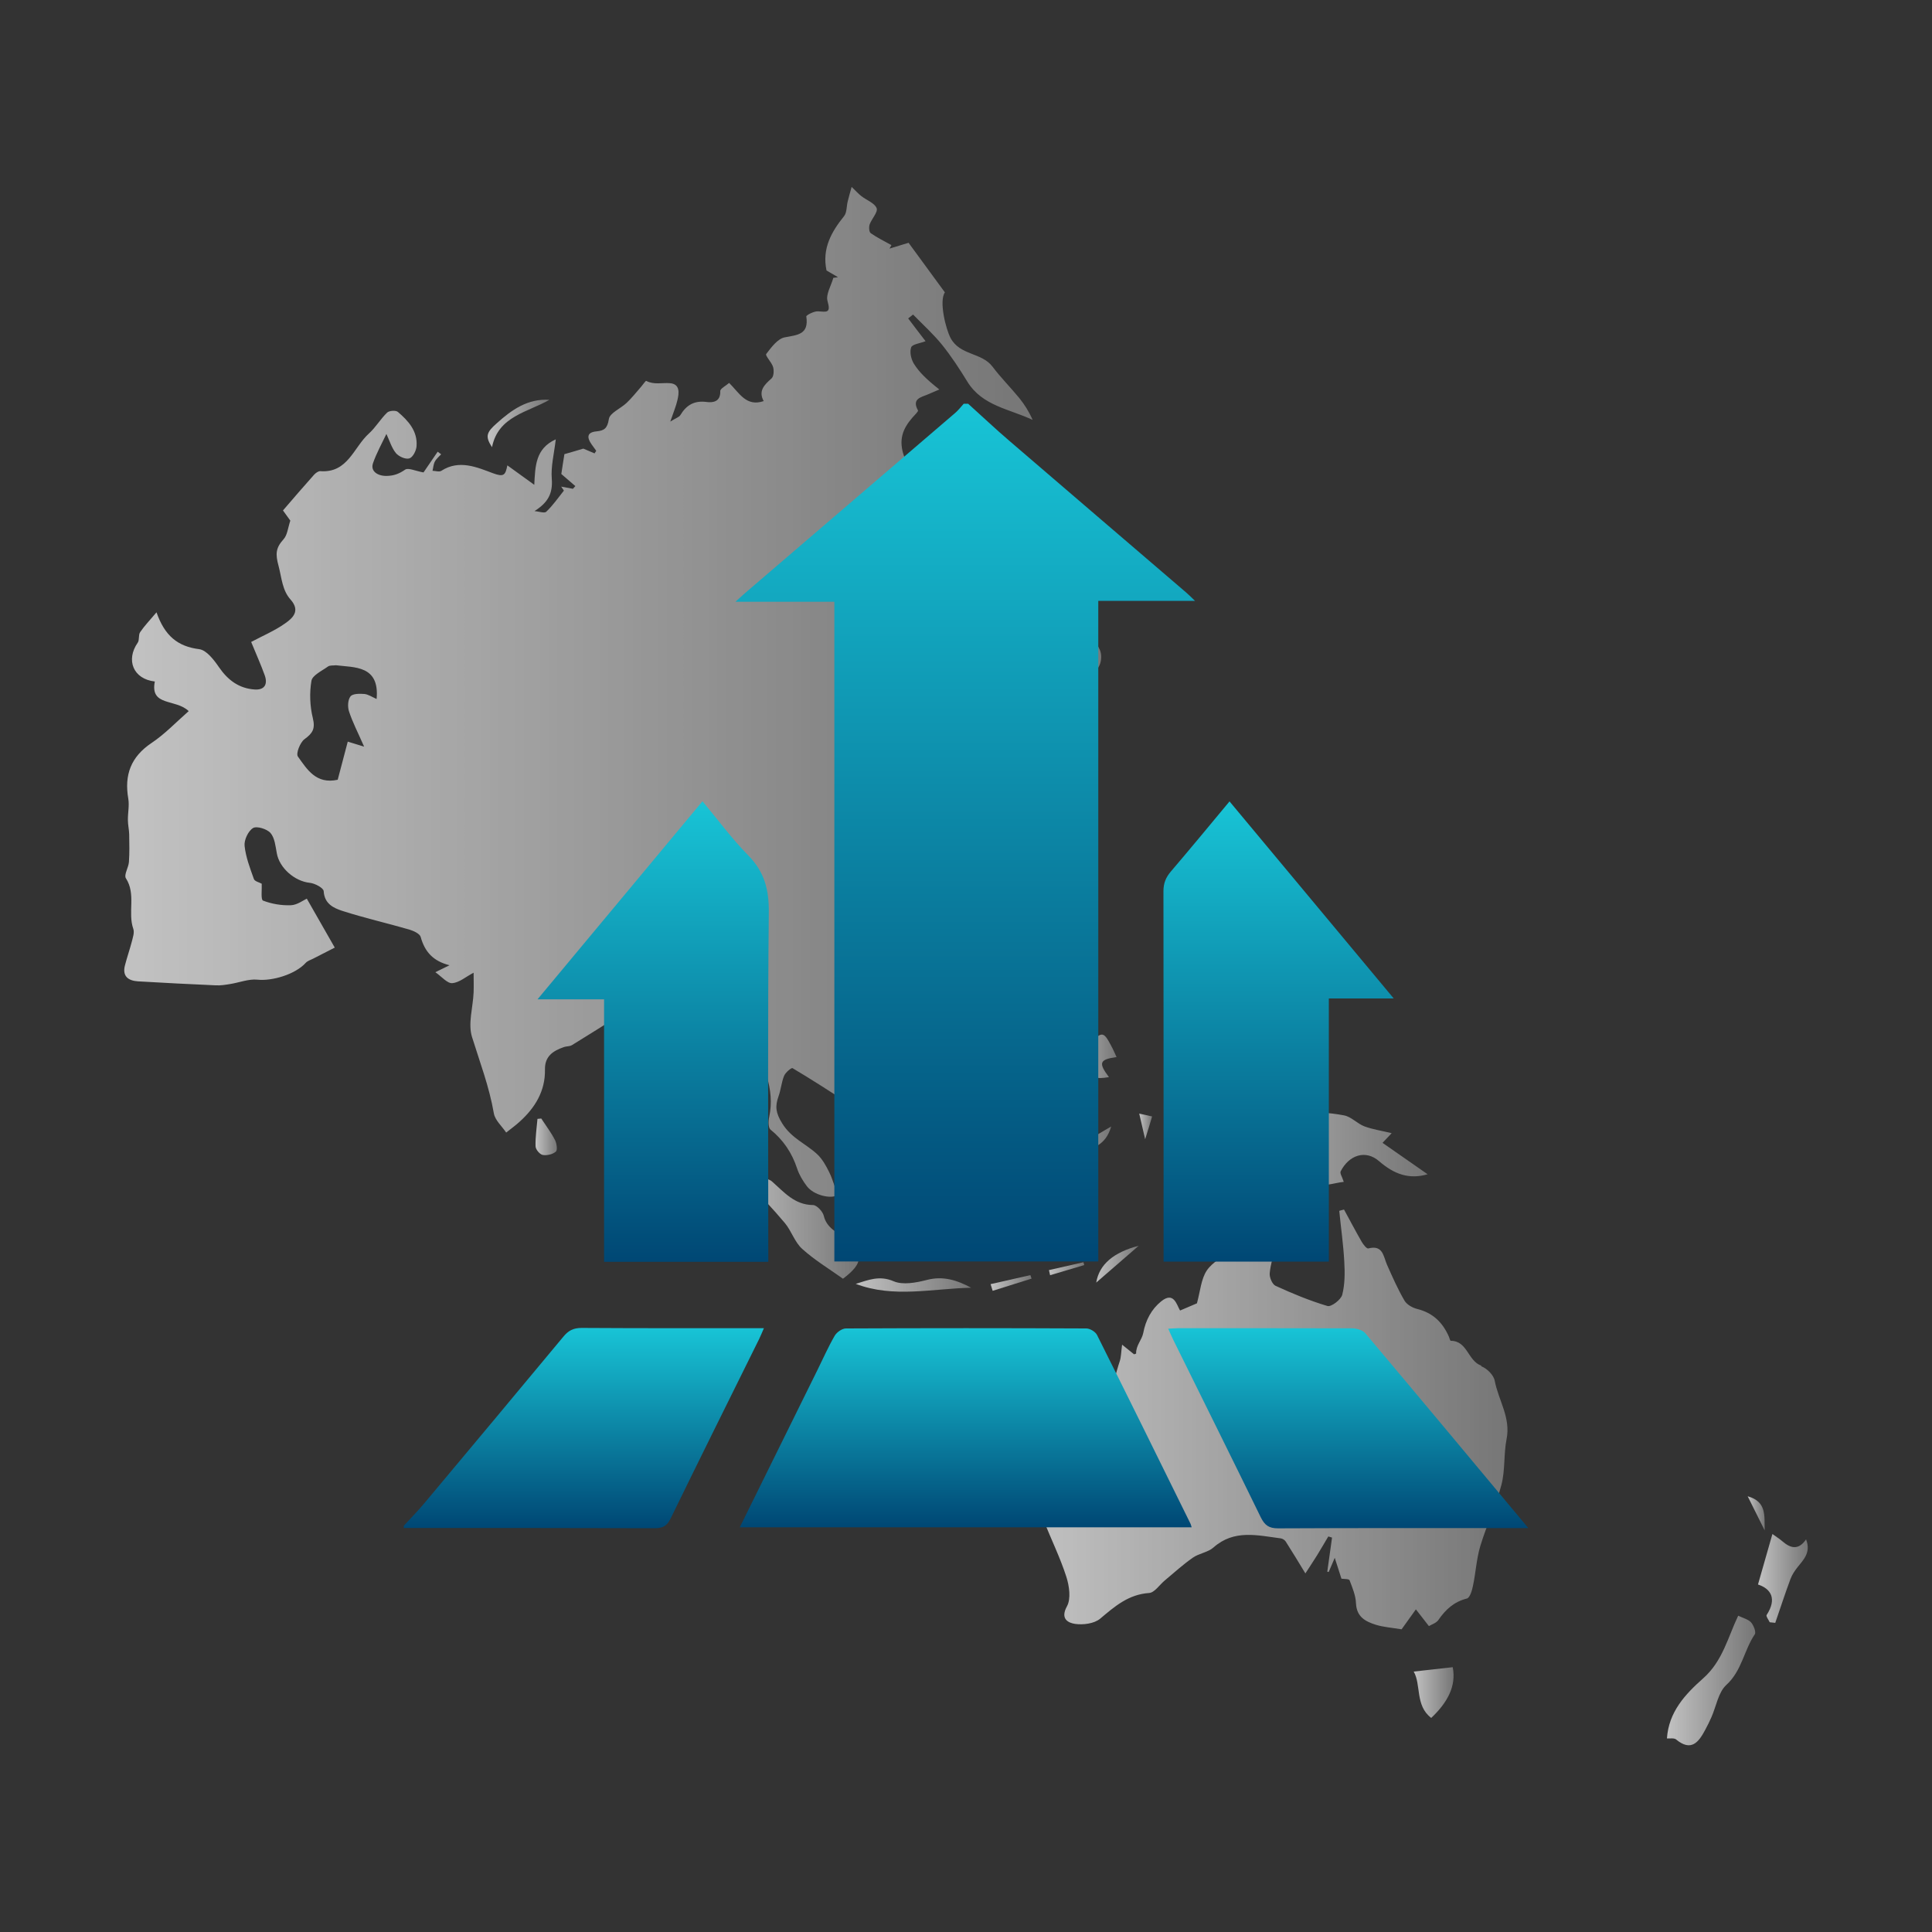 <?xml version="1.0" encoding="UTF-8"?>
<svg id="Layer_1" xmlns="http://www.w3.org/2000/svg" xmlns:xlink="http://www.w3.org/1999/xlink" viewBox="0 0 150 150">
  <rect x="0" y="0" width="150" height="150" fill="#333333" stroke="none"/>
  <defs>
    <style>
      .cls-1 {
        fill: url(#linear-gradient-15);
      }

      .cls-2 {
        fill: url(#linear-gradient-13);
      }

      .cls-3 {
        fill: url(#linear-gradient-28);
      }

      .cls-4 {
        fill: url(#linear-gradient-2);
      }

      .cls-5 {
        fill: url(#linear-gradient-25);
      }

      .cls-6 {
        fill: url(#linear-gradient-10);
      }

      .cls-7 {
        fill: url(#linear-gradient-12);
      }

      .cls-8 {
        fill: url(#linear-gradient-27);
      }

      .cls-9 {
        fill: url(#linear-gradient-26);
      }

      .cls-10 {
        fill: url(#linear-gradient-4);
      }

      .cls-11 {
        fill: url(#linear-gradient-30);
      }

      .cls-12 {
        fill: url(#linear-gradient-3);
      }

      .cls-13 {
        fill: url(#linear-gradient-5);
      }

      .cls-14 {
        fill: url(#linear-gradient-22);
      }

      .cls-15 {
        fill: url(#linear-gradient-24);
      }

      .cls-16 {
        fill: url(#linear-gradient-8);
      }

      .cls-17 {
        fill: url(#linear-gradient-14);
      }

      .cls-18 {
        fill: url(#linear-gradient-29);
      }

      .cls-19 {
        fill: url(#linear-gradient-20);
      }

      .cls-20 {
        fill: url(#linear-gradient-17);
      }

      .cls-21 {
        fill: url(#linear-gradient-7);
      }

      .cls-22 {
        fill: url(#linear-gradient-9);
      }

      .cls-23 {
        fill: url(#linear-gradient-11);
      }

      .cls-24 {
        fill: url(#linear-gradient-19);
      }

      .cls-25 {
        fill: url(#linear-gradient-6);
      }

      .cls-26 {
        fill: url(#linear-gradient-21);
      }

      .cls-27 {
        fill: url(#linear-gradient-32);
      }

      .cls-28 {
        fill: url(#linear-gradient-16);
      }

      .cls-29 {
        fill: url(#linear-gradient);
      }

      .cls-30 {
        fill: url(#linear-gradient-23);
      }

      .cls-31 {
        fill: url(#linear-gradient-31);
      }

      .cls-32 {
        opacity: .7;
      }

      .cls-33 {
        fill: url(#linear-gradient-18);
      }
    </style>
    <linearGradient id="linear-gradient" x1="9.64" y1="53.71" x2="80.17" y2="53.71" gradientUnits="userSpaceOnUse">
      <stop offset="0" stop-color="#fff"/>
      <stop offset="1" stop-color="#939393"/>
    </linearGradient>
    <linearGradient id="linear-gradient-2" x1="80.01" y1="110.17" x2="117.05" y2="110.17" xlink:href="#linear-gradient"/>
    <linearGradient id="linear-gradient-3" x1="70.23" y1="90.84" x2="79.51" y2="90.84" xlink:href="#linear-gradient"/>
    <linearGradient id="linear-gradient-4" x1="91.84" y1="89.02" x2="110.84" y2="89.02" xlink:href="#linear-gradient"/>
    <linearGradient id="linear-gradient-5" x1="56.27" y1="94.79" x2="66.68" y2="94.79" xlink:href="#linear-gradient"/>
    <linearGradient id="linear-gradient-6" x1="129.42" y1="130.47" x2="136.28" y2="130.47" xlink:href="#linear-gradient"/>
    <linearGradient id="linear-gradient-7" x1="81.28" y1="51.55" x2="85.49" y2="51.55" xlink:href="#linear-gradient"/>
    <linearGradient id="linear-gradient-8" x1="80.54" y1="91.75" x2="86.27" y2="91.75" xlink:href="#linear-gradient"/>
    <linearGradient id="linear-gradient-9" x1="136.49" y1="122.55" x2="140.36" y2="122.55" xlink:href="#linear-gradient"/>
    <linearGradient id="linear-gradient-10" x1="109.76" y1="131.42" x2="112.85" y2="131.42" xlink:href="#linear-gradient"/>
    <linearGradient id="linear-gradient-11" x1="66.45" y1="99.77" x2="75.4" y2="99.77" xlink:href="#linear-gradient"/>
    <linearGradient id="linear-gradient-12" x1="82.72" y1="82.01" x2="86.69" y2="82.01" xlink:href="#linear-gradient"/>
    <linearGradient id="linear-gradient-13" x1="78.96" y1="75.86" x2="81.48" y2="75.86" xlink:href="#linear-gradient"/>
    <linearGradient id="linear-gradient-14" x1="80.35" y1="44.65" x2="82.69" y2="44.65" xlink:href="#linear-gradient"/>
    <linearGradient id="linear-gradient-15" x1="41.59" y1="88.26" x2="43.24" y2="88.26" xlink:href="#linear-gradient"/>
    <linearGradient id="linear-gradient-16" x1="37.86" y1="32.87" x2="42.66" y2="32.87" xlink:href="#linear-gradient"/>
    <linearGradient id="linear-gradient-17" x1="85.11" y1="98.15" x2="88.41" y2="98.15" xlink:href="#linear-gradient"/>
    <linearGradient id="linear-gradient-18" x1="74.21" y1="38.89" x2="77.86" y2="38.89" xlink:href="#linear-gradient"/>
    <linearGradient id="linear-gradient-19" x1="77.16" y1="69.42" x2="77.89" y2="69.42" xlink:href="#linear-gradient"/>
    <linearGradient id="linear-gradient-20" x1="68.54" y1="76.48" x2="70.13" y2="76.48" xlink:href="#linear-gradient"/>
    <linearGradient id="linear-gradient-21" x1="76.91" y1="99.61" x2="80.09" y2="99.61" xlink:href="#linear-gradient"/>
    <linearGradient id="linear-gradient-22" x1="135.69" y1="117.5" x2="137.01" y2="117.5" xlink:href="#linear-gradient"/>
    <linearGradient id="linear-gradient-23" x1="81.97" y1="80.35" x2="83.75" y2="80.35" xlink:href="#linear-gradient"/>
    <linearGradient id="linear-gradient-24" x1="80.71" y1="58.12" x2="82.26" y2="58.12" xlink:href="#linear-gradient"/>
    <linearGradient id="linear-gradient-25" x1="88.45" y1="87.45" x2="89.45" y2="87.45" xlink:href="#linear-gradient"/>
    <linearGradient id="linear-gradient-26" x1="81.43" y1="98.5" x2="84.18" y2="98.5" xlink:href="#linear-gradient"/>
    <linearGradient id="linear-gradient-27" x1="74.95" y1="31.35" x2="74.95" y2="97.94" gradientUnits="userSpaceOnUse">
      <stop offset="0" stop-color="#18c4d6"/>
      <stop offset="1" stop-color="#004774"/>
    </linearGradient>
    <linearGradient id="linear-gradient-28" x1="45.33" y1="103.1" x2="45.33" y2="118.65" xlink:href="#linear-gradient-27"/>
    <linearGradient id="linear-gradient-29" x1="74.97" y1="103.12" x2="74.97" y2="118.57" xlink:href="#linear-gradient-27"/>
    <linearGradient id="linear-gradient-30" x1="50.71" y1="62.21" x2="50.71" y2="97.97" xlink:href="#linear-gradient-27"/>
    <linearGradient id="linear-gradient-31" x1="99.27" y1="62.21" x2="99.27" y2="97.95" xlink:href="#linear-gradient-27"/>
    <linearGradient id="linear-gradient-32" x1="104.67" y1="103.12" x2="104.67" y2="118.65" xlink:href="#linear-gradient-27"/>
  </defs>
  <g class="cls-32">
    <path class="cls-29" d="M57.76,80.11c.47.43.62.47.65.55.79,1.94,1.79,3.84,1.31,6.06-.07.31-.08.83.1.98,1,.81,1.67,1.81,2.07,3.03.16.48.44.95.75,1.36.54.72,1.9,1.02,2.39.69-.22-.62-.38-1.22-.65-1.77-.25-.51-.54-1.04-.96-1.42-.87-.8-1.98-1.22-2.69-2.37-.51-.82-.56-1.32-.29-2.09.19-.52.23-1.1.44-1.61.11-.26.57-.64.65-.59,1.45.86,2.86,1.77,4.27,2.69.14.09.18.35.29.59.93-.78,1.86-1.48,2.68-2.29.31-.3.45-.83.55-1.28.4-1.75-.56-2.74-1.96-3.53-1.95-1.11-2.05-2.2-.41-3.72.22-.2.44-.43.7-.57.35-.18.74-.28,1.09-.4.2.35.35.6.58.98,0-.35-.08-.62.01-.69.98-.81,1.88-1.86,3.01-2.29,1.35-.51,2.29-1.19,2.76-2.51.51-1.45,1.01-2.91,1.41-4.4.12-.45-.13-1-.22-1.49-.4.07-.69.11-1.19.2.38-.55.6-.88.83-1.22-.47-.17-1.26-.18-.47-.7-.52-.39-1.03-1.08-1.64-1.19-1.44-.27-1.07-1.12-.74-1.9.23-.53.71-.96,1.07-1.43-.03-.08-.06-.16-.09-.24-.71.36-1.42.72-2.13,1.08-.29.09-.76,0-1.1-.26-.22-.16-.43-.64-.34-.83.36-.78.8-1.53,1.29-2.23.18-.26.57-.38.91-.59.05.69.08,1.1.1,1.46.73-.65,1.34-1.19,2.11-1.87.27.77.43,1.21.58,1.63,1.93-.73,1.58,1.33,2.42,1.9,1.28-.95,1.4-1.6.35-2.55-.43-.39-1.08-.52-1.57-.85-.32-.22-.77-.62-.74-.89.16-1.48.45-2.94.72-4.5.86.38,1.11-.09,1.2-.74.37-2.88-.02-5.56-2.1-7.79-.25-.27-.42-.64-.72-.83-.65-.42-1.35-.76-2.12-1.18-.06.59-.09.87-.12,1.12-.65.04-1.23.07-1.81.11-.25-1.44-.33-2.95-.8-4.31-.44-1.25-.12-2.11.64-2.99.16-.19.49-.49.44-.57-.5-.91.24-1.01.77-1.24.3-.13.59-.25.89-.38-1.01-.8-1.57-1.35-1.97-1.99-.22-.35-.35-.91-.22-1.28.09-.25.69-.31,1.12-.48-.45-.58-.9-1.17-1.35-1.77.13-.1.25-.2.38-.3.76.78,1.58,1.52,2.26,2.36.72.9,1.36,1.88,1.96,2.86,1.16,1.88,3.27,2.11,5.06,2.96-.27-.63-.62-1.18-1.02-1.68-.68-.83-1.45-1.6-2.09-2.45-.84-1.12-2.53-.86-3.26-2.23-.37-.7-.91-2.87-.44-3.54-.89-1.22-1.79-2.45-2.82-3.85-.33.1-.9.27-1.48.45.05-.09.1-.18.15-.27-.54-.3-1.1-.57-1.61-.93-.13-.09-.15-.48-.08-.68.16-.44.66-.96.54-1.26-.16-.4-.77-.61-1.18-.93-.22-.17-.42-.39-.76-.72-.13.47-.23.81-.31,1.15-.09.37-.06.84-.27,1.11-.99,1.23-1.73,2.52-1.37,4.23.22.13.56.32.89.52-.12.02-.24.04-.36.05-.17.61-.6,1.29-.45,1.81.28.96-.09.83-.74.79-.31-.02-.92.3-.91.4.21,1.39-.65,1.43-1.67,1.62-.55.1-1.05.78-1.44,1.29-.1.13.42.64.53,1.01.08.27.06.73-.12.89-.56.5-1.04.96-.61,1.76-1.35.46-1.88-.62-2.68-1.41-.25.22-.7.44-.69.64.03.84-.59.9-1.05.84-.97-.13-1.58.24-2.05,1.02-.09.15-.31.21-.78.5.26-.76.45-1.2.55-1.65.14-.57.22-1.27-.58-1.33-.61-.05-1.24.14-1.84-.18-.04-.02-.25.29-.38.44-.37.42-.72.87-1.13,1.26-.47.45-1.32.79-1.39,1.27-.11.72-.36.89-.95.95-.77.07-.76.48-.39,1.01.12.17.24.33.36.5-.04.07-.09.13-.13.2-.37-.16-.74-.32-.87-.37-.63.19-1.07.32-1.47.43-.07.45-.17,1.05-.24,1.54.37.32.73.63,1.09.94-.06.07-.13.14-.19.21-.3-.06-.61-.12-.91-.17.07.1.14.2.21.31-.45.56-.86,1.16-1.37,1.64-.15.14-.6-.03-.91-.05,1.02-.65,1.43-1.34,1.34-2.5-.08-.96.18-1.95.31-3.07-1.59.72-1.59,2.09-1.67,3.53-.81-.58-1.43-1.04-2.09-1.51-.15.75-.26.93-1.12.61-1.23-.46-2.62-1.08-4-.19-.16.11-.46.01-.69,0,.06-.24.07-.5.18-.71.11-.22.32-.38.49-.57-.09-.07-.18-.13-.27-.2-.43.63-.85,1.25-1.1,1.61-.65-.12-1.18-.38-1.42-.22-.47.32-.86.48-1.45.49-.68.01-1.27-.36-1.05-.99.27-.78.68-1.51,1.04-2.27.24.51.4,1.07.73,1.48.22.27.75.51,1.05.42.27-.08.54-.6.56-.95.09-1.17-.64-1.97-1.45-2.66-.16-.14-.67-.1-.83.05-.52.5-.89,1.15-1.42,1.63-1.18,1.06-1.63,3.08-3.77,2.92-.15-.01-.36.14-.48.27-.82.92-1.63,1.86-2.42,2.78.26.36.46.63.57.79-.19.57-.23,1.13-.53,1.45-.6.67-.64,1.13-.38,2.08.24.91.28,1.88.93,2.6.79.89.15,1.45-.44,1.86-.81.57-1.74.96-2.62,1.43.36.89.75,1.74,1.06,2.61.24.7-.04,1.14-.81,1.08-1.21-.09-2.06-.73-2.75-1.73-.39-.57-.97-1.33-1.54-1.4-1.66-.21-2.67-1.03-3.31-2.86-.52.62-.94,1.05-1.27,1.54-.15.22-.04.61-.19.82-.93,1.33-.36,2.82,1.33,3.01-.39,1.96,1.62,1.32,2.63,2.3-1,.88-1.86,1.79-2.88,2.47-1.61,1.08-2.13,2.48-1.81,4.33.09.54-.04,1.11-.03,1.66,0,.37.09.73.1,1.1.01.72.03,1.43-.02,2.15-.03.43-.4,1-.24,1.26.81,1.25.13,2.66.58,3.94.1.29-.04.67-.12,1-.16.61-.37,1.21-.53,1.83-.22.85.26,1.19,1.01,1.24,2.01.12,4.03.22,6.05.31.36.02.73-.04,1.1-.1.71-.11,1.44-.41,2.13-.34,1.13.12,2.93-.4,3.75-1.31.14-.15.37-.22.57-.32.56-.29,1.12-.57,1.68-.86-.75-1.31-1.43-2.5-2.17-3.8-.27.12-.74.49-1.23.51-.73.03-1.5-.1-2.17-.36-.18-.07-.08-.87-.1-1.31-.17-.1-.55-.18-.61-.37-.3-.84-.63-1.7-.72-2.57-.05-.45.28-1.15.65-1.38.29-.18,1.09.07,1.36.38.33.38.39,1.03.49,1.57.2,1.15,1.39,2.18,2.56,2.3.4.04,1.07.4,1.08.65.06.99.78,1.31,1.45,1.53,1.71.55,3.47.95,5.2,1.45.33.1.81.32.88.57.32,1.16.97,1.88,2.24,2.2-.29.14-.59.29-1.1.54.5.35.93.88,1.31.85.55-.04,1.06-.5,1.66-.81,0,.47.02,1.01,0,1.54-.05,1.16-.45,2.42-.12,3.46.61,1.96,1.34,3.87,1.69,5.91.09.54.63,1.01.96,1.5.48-.38.77-.59,1.04-.84,1.2-1.08,2-2.38,1.97-4.05-.02-1.04.63-1.45,1.45-1.74.21-.08.47-.05.65-.16,1.39-.86,2.79-1.72,4.15-2.63.23-.15.25-.58.46-.79.34-.34.91-.95,1.1-.86,1.02.5,1.7-.18,2.51-.48.23-.08.68.05.85.24.38.41.54,1.08.97,1.37,1.1.73,1.4,1.78,1.52,2.97.02.23.16.64.26.65.26.01.63-.08.78-.26.31-.37.52-.84.76-1.26ZM29.24,54.27c-.36-.16-.65-.36-.95-.39-.37-.03-.91-.03-1.08.19-.21.27-.23.82-.11,1.17.27.83.68,1.61,1.17,2.73-.71-.22-1.1-.34-1.27-.39-.26,1-.53,2.02-.78,2.96-1.68.37-2.38-.81-3.09-1.8-.17-.23.17-1.1.51-1.35.63-.46.85-.8.65-1.63-.23-.93-.27-1.96-.11-2.9.07-.43.81-.77,1.28-1.11.15-.11.41-.07.62-.1,1.44.18,3.4,0,3.16,2.61Z"/>
    <path class="cls-4" d="M115.01,106.03c-1.05-.36-1.07-1.93-2.37-1.93-.05,0-.1-.19-.14-.3-.48-1.12-1.25-1.87-2.46-2.17-.37-.09-.81-.34-.99-.64-.52-.89-.94-1.84-1.36-2.79-.29-.66-.31-1.57-1.46-1.27-.12.03-.39-.31-.51-.52-.47-.82-.92-1.67-1.37-2.5-.12.03-.25.06-.37.1.13,1.32.32,2.63.39,3.95.05.86.05,1.75-.16,2.57-.1.38-.85.95-1.14.87-1.38-.41-2.73-.97-4.04-1.57-.25-.12-.48-.65-.45-.97.06-.7.29-1.39.43-1.97h-3.18c-.88.69-1.7,1.1-2.14,1.76-.44.67-.5,1.59-.76,2.54-.23.1-.75.32-1.31.56-.27-.45-.48-1.51-1.47-.71-.74.6-1.2,1.44-1.39,2.46-.1.52-.58.98-.55,1.59,0,.01-.06.02-.16.06-.22-.18-.47-.38-.93-.75-.08.57-.07.96-.19,1.31-.29.83-.43,1.87-1.02,2.39-.96.85-2.22,1.34-3.35,2-1.14.66-2.18,1.54-2.42,2.83-.2,1.06-.25,2.28.65,3.22.14.15.09.49.12.74.04.38,0,.8.12,1.14.57,1.47,1.28,2.89,1.76,4.39.23.71.37,1.71.05,2.29-.54.98.09,1.29.63,1.37.63.09,1.48-.02,1.94-.4,1.14-.96,2.2-1.89,3.81-2,.42-.03.81-.64,1.21-.97.72-.6,1.42-1.24,2.18-1.77.48-.34,1.17-.41,1.6-.79,1.61-1.43,3.43-.94,5.23-.71.14.02.3.12.38.24.52.82,1.03,1.65,1.53,2.48.27-.42.6-.91.91-1.41.3-.48.58-.98.87-1.46.1.03.19.06.29.09-.12.88-.25,1.76-.37,2.65.04,0,.07.01.11.02.12-.27.23-.55.47-1.1.24.74.38,1.19.52,1.62.21.03.59.01.63.12.22.58.48,1.19.5,1.8.05,1.06.75,1.41,1.55,1.66.58.18,1.2.22,1.99.35.26-.37.64-.89,1.11-1.55.36.46.66.85,1.01,1.3.22-.13.58-.24.74-.48.56-.81,1.21-1.41,2.21-1.66.23-.06.4-.62.47-.98.22-1.02.27-2.09.57-3.09.48-1.6,1.22-3.14,1.64-4.75.3-1.14.17-2.39.4-3.55.34-1.67-.63-3.02-.92-4.54-.08-.44-.61-.97-1.05-1.12Z"/>
    <path class="cls-12" d="M77.48,94.81c.02-.43-.11-.87-.14-1.09.43-.62,1-1.08,1.03-1.56.05-.96.43-1.51,1.14-1.7-.4-.57-1.11-1.13-1.1-1.65.03-.81.56-1.6.82-2.26-.57-.34-1.13-.66-1.56-.91-.43.52-.81,1-1.22,1.46-.78.88-1.57,1.77-2.38,2.63-.17.18-.47.24-.66.41-.55.47-1.07.97-1.6,1.45.05.07.11.14.16.21-.58.04-1.16.08-1.74.12v1.38c.48.89.83,1.53,1.2,2.22.37.04,1.07-.08,1.31.19.5.58.86.3,1.36.14.53-.16,1.21-.38,1.64-.17.87.4,1.7.11,1.74-.87Z"/>
    <path class="cls-10" d="M96.2,89.04c.45.05.93-.07,1.36.04.59.15,1.25.33,1.67.72.77.71,1.36,1.55,2.43,2,1.04.44,1.81.05,2.67-.04-.12-.38-.32-.67-.24-.82.65-1.27,1.94-1.7,2.99-.78,1.15,1,2.32,1.43,3.76,1.01-1.12-.78-2.29-1.6-3.5-2.44.3-.31.48-.51.71-.75-.78-.19-1.47-.29-2.12-.53-.55-.21-1.01-.74-1.57-.85-1.18-.23-2.4-.26-3.6-.41-2.01-.26-4.01-.55-4.54,2.07-1.6.05-1.81-1.06-2.07-2.05-.91-.03-1.84-.28-2.32,1.16.9.09,1.71.16,2.6.25-.1,1.16.83,1.32,1.76,1.43Z"/>
    <path class="cls-13" d="M65.64,96.19c-.63-.52-1.45-.83-1.68-1.79-.08-.34-.54-.83-.83-.84-1.44-.01-2.25-1-3.19-1.83-.32-.28-1-.29-1.15-.6-.5-1.07-1.3-.9-2.52-.74.46.43.7.68.98.9.23.18.56.25.76.46,1,1.05,2,2.1,2.93,3.21.51.61.76,1.48,1.34,2,.96.87,2.09,1.55,3.17,2.32,1.61-1.21,1.61-1.94.2-3.1Z"/>
    <path class="cls-25" d="M134.95,125.45c-.79,1.65-1.2,3.52-2.72,4.86-1.39,1.23-2.67,2.6-2.81,4.66.22.02.55-.05.71.08,1.17.97,1.75.22,2.26-.74.18-.33.34-.66.49-1,.37-.84.53-1.92,1.15-2.49,1.21-1.1,1.37-2.69,2.21-3.93.12-.18-.09-.7-.29-.93-.22-.24-.61-.33-1.01-.52Z"/>
    <path class="cls-21" d="M83.1,48.36c.15.39.23.8.4,1.18.63,1.38-1.05,2.51-.42,3.9.02.04-.19.22-.31.28-1.16.56-1.49,1.56-1.48,3.12.92-1.14,1.09-2.95,3.17-1.83-.2-.71-.32-1.14-.45-1.56.6-.49,1.01-1.11,1.34-1.77.14-.28.18-.66.12-.97-.06-.31-.26-.62-.46-.88-.87-1.13-.61-3.04-2.73-3.56.31.79.58,1.44.82,2.09Z"/>
    <path class="cls-16" d="M81.45,90.69c.73-.43,1.5-.83,2.29-1.14.99-.38,2.1-.55,2.53-2.09-.6.35-.97.57-1.34.79-.65.39-1.24.93-1.94,1.16-2.11.71-2.34.93-2.44,3.22-.02.45-.01.92.09,1.35.16.66.41,1.29.66,2.05-.09,0,.25,0,.25-.03.03-.84.02-1.67.02-2.59,1.2.01,1.03,2.12,2.68,1.29-.44-.84-.86-1.64-1.31-2.51.37-.32.84-.73,1.31-1.14-.02-.04-.04-.08-.07-.12-.56.29-1.11.6-1.68.87-.26.13-.56.19-.84.28.02-.48-1.2-.81-.21-1.4Z"/>
    <path class="cls-22" d="M140.22,119.52c-.59.86-1.2.69-1.83.15-.28-.24-.6-.43-.78-.57-.41,1.43-.74,2.6-1.12,3.92,1.01.33,1.49,1.11.67,2.37-.06.1.15.37.24.56l.43.05c.39-1.13.76-2.27,1.18-3.4.12-.33.33-.64.55-.92.48-.6,1.06-1.16.66-2.17Z"/>
    <path class="cls-6" d="M109.76,129.78c.59,1.02.1,2.64,1.36,3.6,1.26-1.19,1.96-2.47,1.67-3.94-1.01.11-1.98.22-3.03.34Z"/>
    <path class="cls-23" d="M71.94,99.38c-.82.21-1.84.4-2.55.1-1.1-.48-1.98-.1-2.95.2,2.95,1.12,5.96.36,8.96.3-1.1-.59-2.18-.94-3.46-.6Z"/>
    <path class="cls-7" d="M83.87,81.9c-.33.25-.77.36-1.16.53.07.13.14.26.21.4.22-.12.44-.33.67-.34.29,0,.77.06.85.25.44.97.54,1.06,1.66.89-.83-1.11-.75-1.37.59-1.56-.15-.32-.27-.61-.42-.88-.57-1.09-.71-1.12-1.58-.25-.3.3-.5.71-.82.95Z"/>
    <path class="cls-2" d="M79.04,74.15c-.34,2.73.25,3.58,2.44,3.44-.99-.46-1.74-.91-1.06-2.21.42-.81-.3-1.39-1.38-1.23Z"/>
    <path class="cls-17" d="M81.51,46.53s.18-.03.44-.07c-.32-.27-.54-.45-.88-.73.52-.43.96-.8,1.47-1.23.04-.49.1-1.13.15-1.74-.88.26-1.69.49-2.33.67.19.67.39,1.43.64,2.17.11.33.33.63.52.93Z"/>
    <path class="cls-1" d="M42.03,86.84c-.1.01-.2.02-.3.03-.06.71-.17,1.42-.15,2.12,0,.25.33.64.56.68.32.06.78-.05,1.02-.26.14-.13.06-.64-.07-.9-.3-.58-.7-1.11-1.06-1.66Z"/>
    <path class="cls-28" d="M42.66,31.04c-1.71-.1-2.93.78-4.1,1.83-.79.7-.91,1.01-.36,1.85.48-2.41,2.77-2.71,4.46-3.68Z"/>
    <path class="cls-20" d="M85.11,99.58c1.16-1.01,2.22-1.93,3.3-2.86-1.94.51-3.06,1.43-3.3,2.86Z"/>
    <path class="cls-33" d="M77.38,40.15c.05.03.32-.25.49-.38-1.29-.75-2.47-1.44-3.65-2.12.96.96,2.05,1.75,3.16,2.51Z"/>
    <path class="cls-24" d="M77.89,70.68v-2.53c-1,1.44-.96,1.7,0,2.53Z"/>
    <path class="cls-19" d="M69.31,77.38c.27-.48.55-.97.82-1.45-.16-.12-.31-.23-.47-.35-.37.4-.75.79-1.12,1.19l.77.61Z"/>
    <path class="cls-26" d="M80,99c-1.03.23-2.06.47-3.09.7.05.17.11.35.16.52,1.01-.32,2.01-.63,3.02-.95-.03-.09-.06-.18-.09-.27Z"/>
    <path class="cls-14" d="M135.69,116.17c.42.85.85,1.7,1.32,2.65-.03-1.13.17-2.23-1.32-2.65Z"/>
    <path class="cls-30" d="M82.86,81.16c.26-.22.59-.51.89-.76-.43-.3-.82-.59-1.23-.83-.12-.07-.46-.03-.48.03-.07.18-.1.46,0,.6.2.32.49.58.83.96Z"/>
    <path class="cls-15" d="M82.26,58.93c-.06-.17-.14-.33-.18-.51-.05-.22-.05-.45-.1-.67-.17-.74-.89-.74-1.27-.13.48.5.93.97,1.37,1.44.06-.04.12-.09.18-.13Z"/>
    <path class="cls-5" d="M89.45,86.68c-.28-.06-.58-.13-1-.22.12.54.26,1.13.46,1.99.25-.8.4-1.29.54-1.77Z"/>
    <path class="cls-9" d="M81.52,99.01c.89-.26,1.78-.53,2.66-.79-.02-.07-.04-.14-.06-.22-.89.2-1.79.41-2.68.61.03.13.06.27.09.4Z"/>
  </g>
  <g>
    <path class="cls-8" d="M75.17,31.35c1.07.96,2.11,1.95,3.2,2.88,4.57,3.93,9.14,7.84,13.71,11.76.21.18.4.37.7.66h-7.51v51.29h-20.49v-51.22h-7.68c.43-.39.68-.62.94-.84,5.37-4.6,10.74-9.2,16.11-13.81.25-.21.45-.48.67-.72.11,0,.23,0,.34,0Z"/>
    <path class="cls-3" d="M31.35,118.46c.53-.58,1.08-1.13,1.58-1.73,3.61-4.31,7.21-8.62,10.8-12.94.39-.48.78-.69,1.43-.69,4.68.03,9.36.02,14.15.02-.14.32-.24.57-.36.82-2.3,4.65-4.61,9.29-6.88,13.95-.28.57-.59.76-1.22.76-6.5-.02-13-.02-19.5-.02,0-.06,0-.11,0-.17Z"/>
    <path class="cls-18" d="M57.44,118.57c2.04-4.13,4.04-8.17,6.03-12.21.44-.89.84-1.8,1.34-2.66.16-.27.57-.56.87-.56,6.22-.03,12.44-.03,18.66,0,.28,0,.7.25.83.5,2.44,4.87,4.84,9.75,7.25,14.64.04.07.05.15.1.3h-35.08Z"/>
    <path class="cls-11" d="M59.66,97.97h-12.76v-20.38h-5.17c4.34-5.21,8.54-10.25,12.81-15.38,1.22,1.46,2.3,2.93,3.56,4.21,1.25,1.27,1.61,2.65,1.59,4.41-.09,8.69-.04,17.38-.04,26.06v1.07Z"/>
    <path class="cls-31" d="M90.34,97.95v-.91c0-9.28,0-18.57-.01-27.85,0-.61.18-1.06.57-1.52,1.51-1.77,2.99-3.56,4.56-5.45,4.25,5.1,8.45,10.14,12.75,15.3h-5.04v20.43h-12.83Z"/>
    <path class="cls-27" d="M118.65,118.64h-1.02c-6.13,0-12.27-.01-18.4.02-.71,0-1.04-.24-1.34-.85-2.25-4.61-4.54-9.21-6.81-13.81-.12-.25-.23-.51-.38-.84.31-.01.55-.04.8-.04,4.49,0,8.97,0,13.46.01.35,0,.82.13,1.03.37,4.19,4.97,8.35,9.96,12.66,15.13Z"/>
  </g>
</svg>